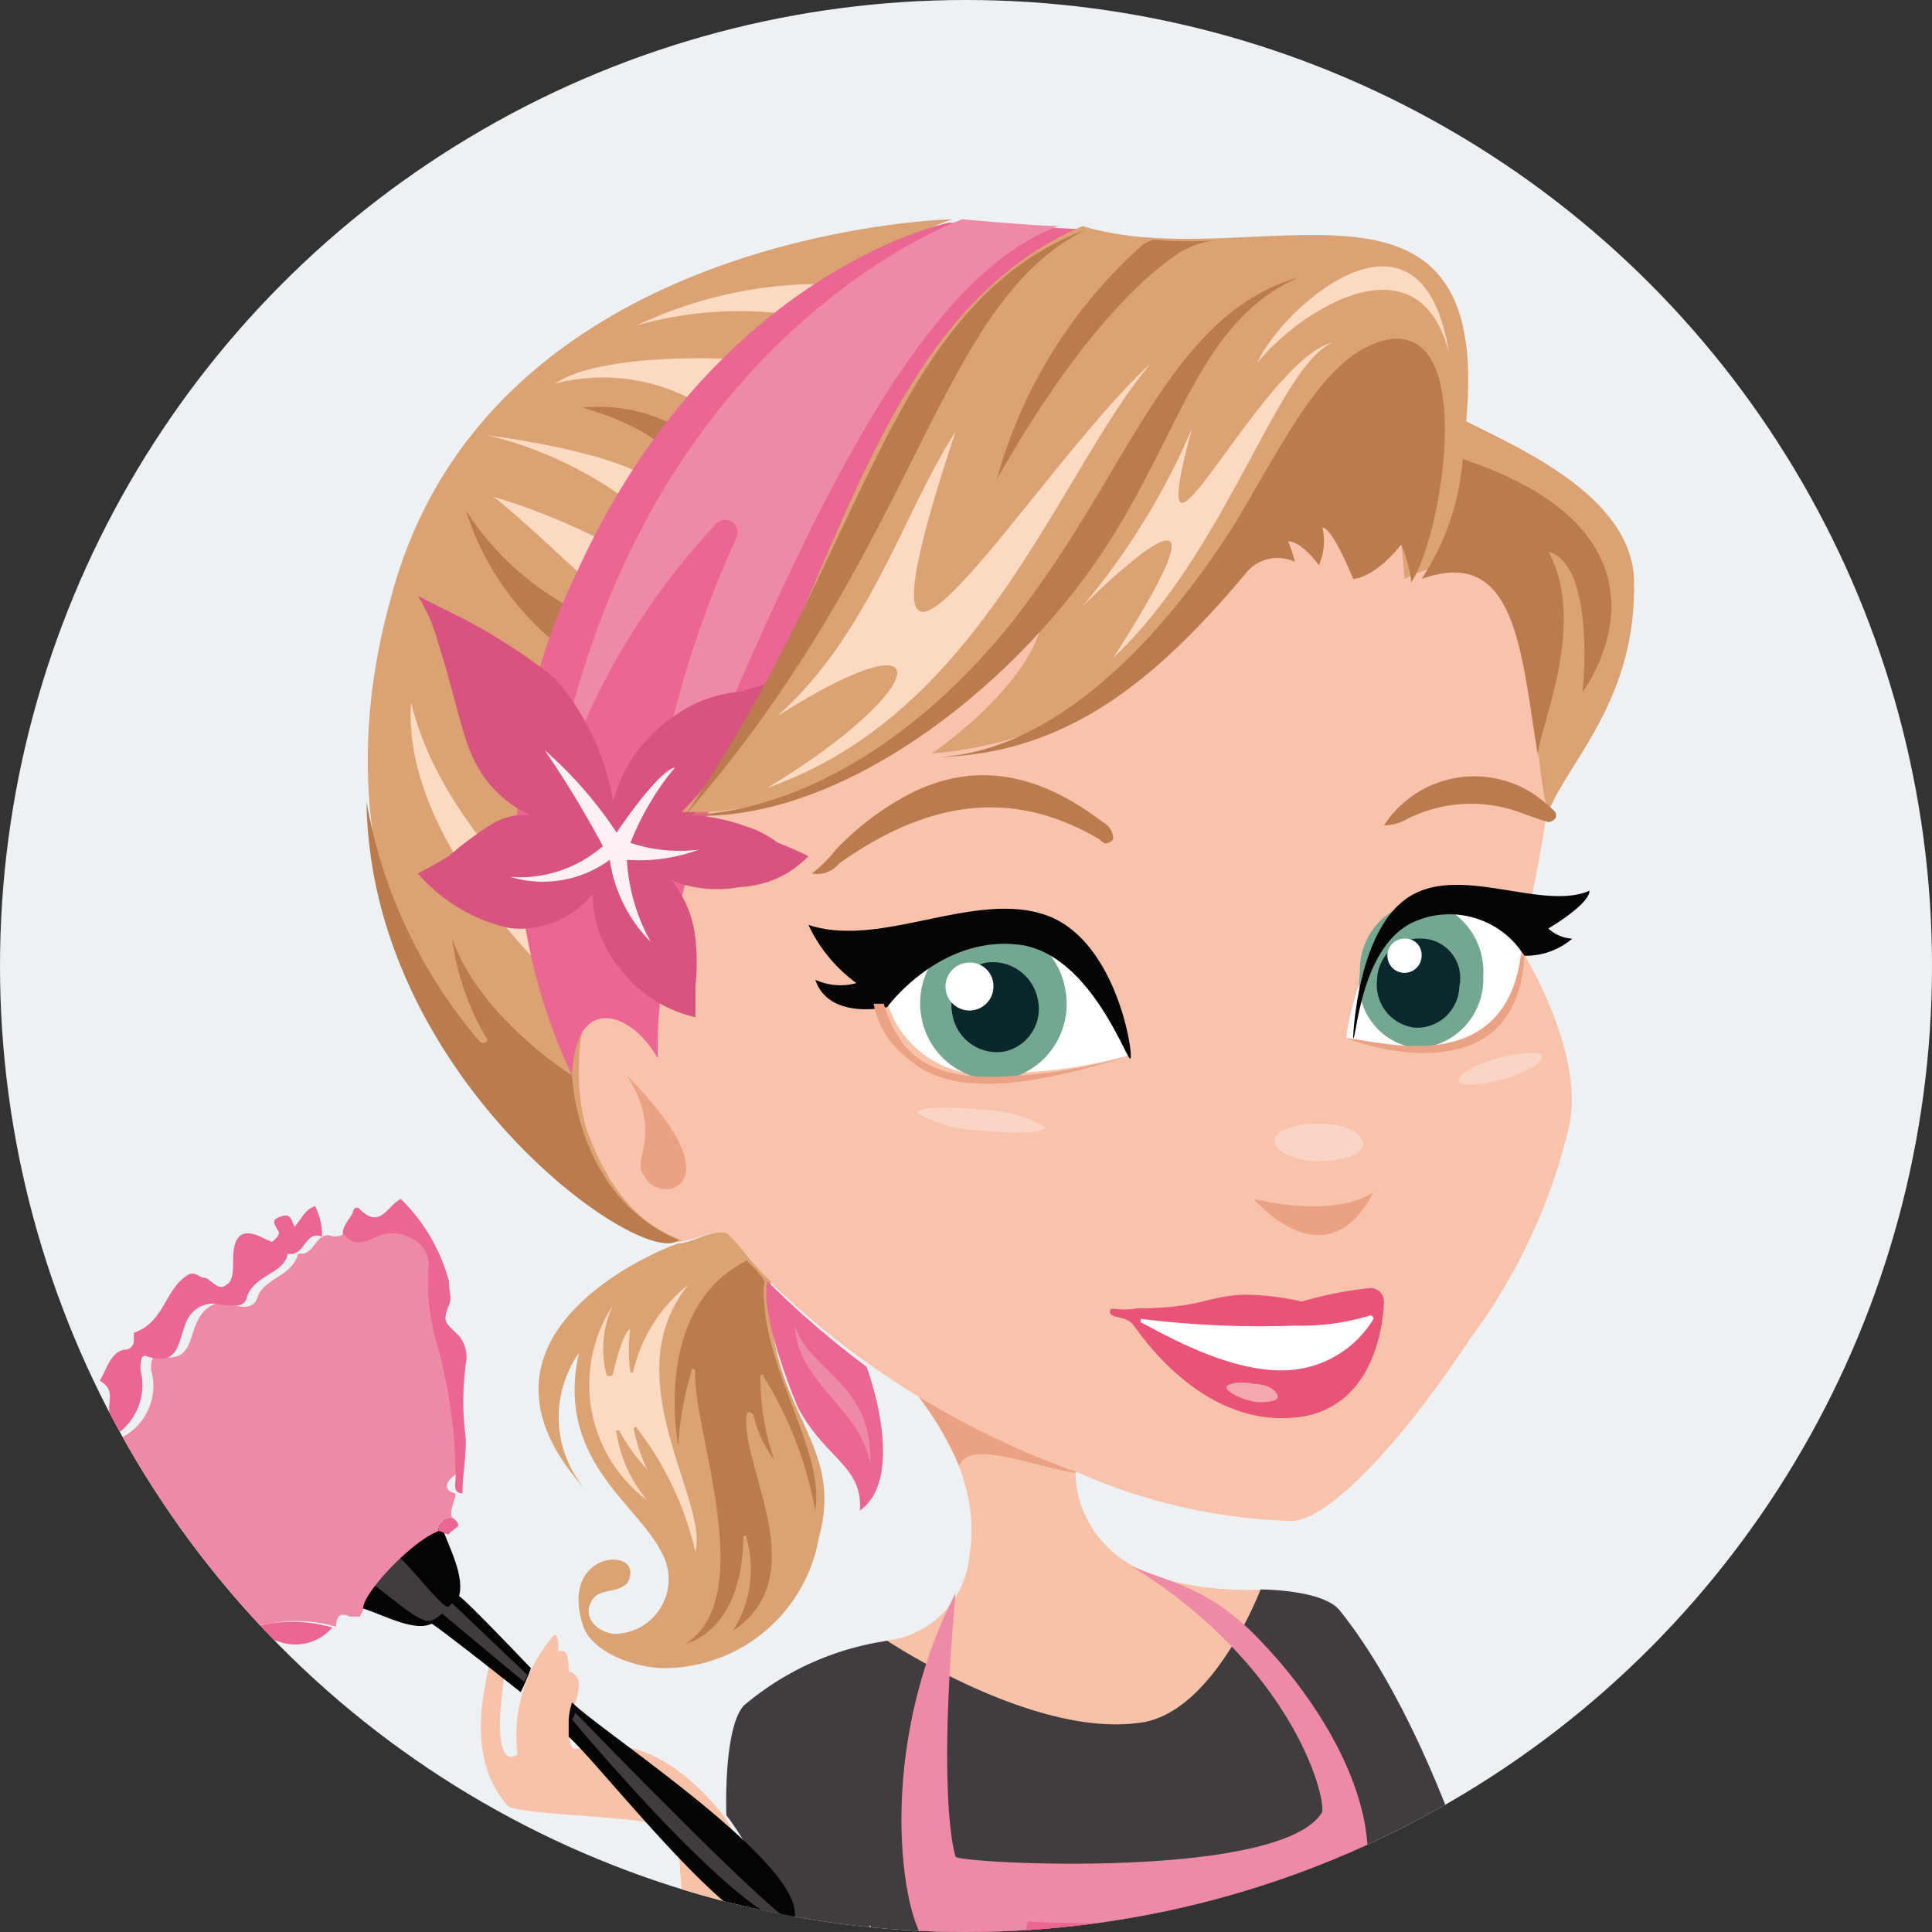 <svg xmlns="http://www.w3.org/2000/svg" xmlns:xlink="http://www.w3.org/1999/xlink" width="57" height="57" viewBox="0 0 57 57"><rect x="0" y="0" width="57" height="57" fill="#333333" stroke="none"/><defs><clipPath id="a"><circle cx="28.5" cy="28.5" r="28.5"></circle></clipPath></defs><g transform="translate(-15.4 -4.8)"><g transform="translate(15.4 4.8)"><circle cx="28.5" cy="28.5" r="28.5" fill="#edf1f4"></circle><g clip-path="url(#a)"><path d="M47.086,90.5c.1.4-.2,4.043-.2,5.356,0,1.213.606,4.346.505,4.851a3.141,3.141,0,0,1-3.234-.2c.1-2.021.707-2.729.606-4.447-.1-1.516-1.011-4.447-1.112-6.064C44.155,89.59,46.985,89.995,47.086,90.5Zm.91.2c-.1.505-.2,2.223-.4,3.739-.1.809-.606,1.415-.606,2.122.505,2.021,4.144,3.335,4.649,2.83s-1.92-1.92-2.122-3.234c-.1-.91,1.314-2.527,2.324-6.064,0-.505-3.234-.1-3.537.1S47.894,89.893,48,90.7Zm5.963-20.718c.2.4.2,3.133,1.314,2.324.2.3.1,1.011.3,1.314s-.1.707-.2.91c-.3.3-2.426-4.144-2.426-4.144l-.1-.707s4.043-9.9,6.468-7.883C62.144,64.425,54.464,69.681,53.958,69.984ZM40.416,66.346a47.99,47.99,0,0,0-3.739-8.388c-2.527-3.234-4.447-1.819-4.548-2.122-.3-.606.2-1.314.2-1.819,0-.2-.1-.4-.3-.4,0-.3,0-.707-.3-.606,0-.1,0-.707-.2-.4a4.523,4.523,0,0,0-1.011,3.436s-.809.707-.4-2.223c0-.2-.1-.809-.4-.606-.1.707-.809,2.83.505,4.346.3.3,4.447.3,4.952.707.2.2.2,6.872,1.819,9.1C38.192,69.377,40.719,69.175,40.416,66.346Z" transform="translate(-15.251 -4.292)" fill="#f8c2a8"></path></g><g clip-path="url(#a)"><path d="M46.86,47.523a3.183,3.183,0,0,0,1.213,2.729c1.516,1.213,4.346,1.011,4.346,1.011s-.3,3.941-3.537,4.346a8.158,8.158,0,0,1-7.681-2.83,2.762,2.762,0,0,0,2.527-2.527c.4-2.426-1.314-4.447-1.718-4.952C43.828,46.311,46.86,47.523,46.86,47.523Z" transform="translate(-15.126 -4.369)" fill="#f8c2a8"></path></g><g clip-path="url(#a)"><path d="M46.851,47.827C47.154,47.523,42,45.3,42,45.3a9.577,9.577,0,0,1,1.415,2.324C43.718,46.816,45.537,47.624,46.851,47.827Z" transform="translate(-15.117 -4.369)" fill="#eba284"></path></g><g clip-path="url(#a)"><path d="M36.665,41.133a25.284,25.284,0,0,0,10.41,6.973,16.665,16.665,0,0,0,6.266,1.415c1.112,0,3.335-2.426,5.255-5.356A17.028,17.028,0,0,0,61.527,37.9c.505-2.223-1.415-5.255-1.415-5.255s.707-3.234.809-4.447c.1-1.718,0-7.378,0-7.378L48.085,19,30.5,29.612l1.314,6.266s.2,3.537,2.527,5.154C35.452,41.739,36.059,40.729,36.665,41.133Z" transform="translate(-15.239 -4.649)" fill="#f8c3aa"></path></g><g clip-path="url(#a)"><path d="M33.7,36.2c3.436,3.436.809,3.84.505,2.931C33.8,38.727,34.812,37.918,33.7,36.2Z" transform="translate(-15.205 -4.466)" fill="#eba284"></path></g><g clip-path="url(#a)"><path d="M45.939,37.706c0,.2-.91.2-1.92.1A3.8,3.8,0,0,1,42.2,37.3c0-.2.91-.2,1.92-.1A3.8,3.8,0,0,1,45.939,37.706Z" transform="translate(-15.115 -4.456)" fill="#fad4c5"></path></g><g clip-path="url(#a)"><path d="M60.426,35.6c.1.2-.4.505-1.112.707s-1.213.2-1.314.1c-.1-.2.4-.505,1.112-.707S60.325,35.5,60.426,35.6Z" transform="translate(-14.947 -4.473)" fill="#fad4c5"></path></g><g clip-path="url(#a)"><path d="M47.8,43.107c0,.2.505.1.707.4.707,1.011,2.324,2.83,4.548,2.729,2.83-.1,2.83-3.436,2.83-3.436a.4.4,0,0,0-.4-.4,11.377,11.377,0,0,0-2.021.4,7.648,7.648,0,0,0-1.617-.2c-1.112,0-1.314.4-3.234.4C48,43.107,47.8,42.905,47.8,43.107Z" transform="translate(-15.055 -4.4)" fill="#e95378"></path></g><g clip-path="url(#a)"><path d="M55.471,43.2a.1.1,0,0,1,.1.1,3.15,3.15,0,0,1-2.527,1.516c-1.718.1-3.739-1.112-4.346-1.415v-.1a28.59,28.59,0,0,0,4.548.2A6.913,6.913,0,0,0,55.471,43.2Z" transform="translate(-15.046 -4.391)" fill="#fff"></path></g><g clip-path="url(#a)"><path d="M52.716,45.6c0,.1-.4.2-.809.1s-.707-.3-.707-.4.4-.2.809-.1C52.413,45.2,52.716,45.4,52.716,45.6Z" transform="translate(-15.019 -4.371)" fill="#f4a8ae"></path></g><g clip-path="url(#a)"><path d="M55.537,39.6c-1.415,2.729-3.537.2-3.537.2S54.324,40.409,55.537,39.6Z" transform="translate(-15.011 -4.43)" fill="#eba284"></path></g><g clip-path="url(#a)"><path d="M55.228,38.206c0,.3-.606.505-1.314.505s-1.314-.3-1.314-.606.606-.505,1.314-.505C54.722,37.6,55.228,37.9,55.228,38.206Z" transform="translate(-15.004 -4.451)" fill="#fad4c5"></path></g><g clip-path="url(#a)"><path d="M54.7,35.14s.3-2.83,1.92-3.537a2.375,2.375,0,0,1,3.234,1.011s-.1,2.021-1.516,2.628A7.421,7.421,0,0,1,54.7,35.14Z" transform="translate(-14.982 -4.518)" fill="#fff"></path></g><g clip-path="url(#a)"><path d="M48.477,35.642S47.163,32.1,44.939,31.7a3.075,3.075,0,0,0-3.739,1.92,2.994,2.994,0,0,0,2.324,2.527A14.96,14.96,0,0,0,48.477,35.642Z" transform="translate(-15.126 -4.515)" fill="#fff"></path></g><g clip-path="url(#a)"><path d="M58.738,33.323a2.036,2.036,0,0,1-1.92,2.122A1.921,1.921,0,0,1,55.1,33.222,2.036,2.036,0,0,1,57.02,31.1,2.119,2.119,0,0,1,58.738,33.323Z" transform="translate(-14.978 -4.52)" fill="#74a791"></path></g><g clip-path="url(#a)"><path d="M46.545,33.719a2.269,2.269,0,0,1-1.718,2.628A2.238,2.238,0,0,1,42.3,34.528,2.269,2.269,0,0,1,44.018,31.9,2.184,2.184,0,0,1,46.545,33.719Z" transform="translate(-15.114 -4.512)" fill="#74a791"></path></g><g clip-path="url(#a)"><path d="M58.026,33.615a1.247,1.247,0,0,1-1.314,1.213A1.271,1.271,0,0,1,55.6,33.413,1.247,1.247,0,0,1,56.914,32.2,1.162,1.162,0,0,1,58.026,33.615Z" transform="translate(-14.972 -4.509)" fill="#0b282c"></path></g><g clip-path="url(#a)"><path d="M45.727,34.012a1.285,1.285,0,0,1-1.011,1.516A1.333,1.333,0,0,1,43.2,34.416,1.285,1.285,0,0,1,44.211,32.9,1.355,1.355,0,0,1,45.727,34.012Z" transform="translate(-15.104 -4.501)" fill="#0a272a"></path></g><g clip-path="url(#a)"><path d="M39,31.812c2.122.707,4.851-1.011,6.973-.3S48.6,35.653,48.5,35.754s-1.112-2.931-3.133-3.335c-2.426-.4-4.043,1.819-4.043,1.819s-1.718.4-2.122-.809a1.756,1.756,0,0,0,1.213.1A4.466,4.466,0,0,1,39,31.812Zm17.888-.1a2.6,2.6,0,0,1,3.234,1.011,2.12,2.12,0,0,0,1.415-.505,1.116,1.116,0,0,1-.707-.3s1.213-.707,1.213-1.112c-1.415.606-3.84-.809-5.356.2s-1.617,4.144-1.617,4.144C55.17,35.249,55.271,32.419,56.888,31.711Z" transform="translate(-15.149 -4.525)" fill="#040405"></path></g><g clip-path="url(#a)"><path d="M56.911,32.705a.505.505,0,1,1-.505-.505A.477.477,0,0,1,56.911,32.705Z" transform="translate(-14.969 -4.508)" fill="#fff"></path></g><g clip-path="url(#a)"><path d="M44.415,33.607a.707.707,0,1,1-.707-.707A.691.691,0,0,1,44.415,33.607Z" transform="translate(-15.106 -4.501)" fill="#fff"></path></g><g clip-path="url(#a)"><path d="M54.7,35.126c1.011.1,4.649,1.213,5.154-2.426h.1C59.753,36.743,55.407,35.429,54.7,35.126Z" transform="translate(-14.982 -4.503)" fill="#eba284"></path></g><g clip-path="url(#a)"><path d="M48.48,35.616a14.614,14.614,0,0,1-3.335.606c-2.324.2-3.436-.4-3.941-2.122h-.3a2.61,2.61,0,0,0,1.011,1.617C42.921,36.627,44.74,36.829,48.48,35.616Z" transform="translate(-15.129 -4.488)" fill="#eba284"></path></g><g clip-path="url(#a)"><path d="M52.373,51.2s1.819,0,2.324.606c2.931,3.638,4.649,10.309,4.649,10.309s-.91-1.011-2.83.91a4.152,4.152,0,0,1-1.314-2.83c-2.729,2.527-3.84,6.771-3.638,7.681,1.718,2.324,7.58,12.936,8.388,18.7a7.028,7.028,0,0,1-2.931,1.617,2.347,2.347,0,0,1-.3.91c-4.245,2.324-13.846,1.819-17.383.1a2.975,2.975,0,0,1-.3-.91A15.464,15.464,0,0,1,35.9,86.673c2.223-11.824,8.388-17.888,8.287-20.011s-2.83-4.245-3.335-5.559c-.3.91-.2,4.447-.4,5.255-2.324-6.771-3.84-8.489-3.84-8.489s-.1-2.527.505-3.234a8.386,8.386,0,0,1,4.245-1.92s4.245,2.83,7.378,2.426C50.959,54.939,52.373,51.2,52.373,51.2Z" transform="translate(-15.182 -4.306)" fill="#413c40"></path></g><g clip-path="url(#a)"><path d="M48.5,50.5c1.112.505,2.324.606,3.84,2.223,2.628,2.729,4.952,7.378,1.213,9.8a8.3,8.3,0,0,0-1.112,2.729,11.457,11.457,0,0,0-.707,2.628c.1,1.617,3.84,6.67,5.761,17.989-3.537,2.83-13.947,3.638-18.7,0a67.009,67.009,0,0,1,1.617-7.58c1.617-5.66,4.447-10.309,4.245-11.117h-.707v-.707s.707.1.809-.1c-.4-1.92-1.617-2.83-2.527-5.154-.606-1.415-1.011-5.761,1.112-9.9-.505,5.66-.1,7.479,0,7.782.1.2,9.6.707,10.814-1.314C54.263,57.271,53.252,53.431,48.5,50.5Z" transform="translate(-15.151 -4.314)" fill="#ef8aa6"></path></g><g clip-path="url(#a)"><path d="M45.464,60.9s1.92.1,3.739,0c1.92-.1,4.043-.3,4.043-.3a4.225,4.225,0,0,1-.91,2.527A5.043,5.043,0,0,1,48.7,64.238a4.11,4.11,0,0,1-2.527-.505A3.242,3.242,0,0,1,45.464,60.9ZM48.7,67.776a4.229,4.229,0,0,0,2.426-.809,6.912,6.912,0,0,1-2.426.2,19.084,19.084,0,0,1-2.83-.2A6.627,6.627,0,0,0,48.7,67.776ZM46.171,69.19C42.028,74.648,39.4,85.765,39.4,86.068a11.1,11.1,0,0,0,3.84,1.516C43.24,87.382,43.443,77.377,46.171,69.19Zm7.984,18.09a12.125,12.125,0,0,0,2.83-1.213S54.56,75.153,49.911,69.089C52.842,76.467,54.155,87.281,54.155,87.281ZM47.384,69.393c-.707,1.415-1.718,9.3-1.314,10.511.2.91,1.011.707,1.112,0C47.182,78.994,47.182,73.233,47.384,69.393Zm2.122,13.745c0,1.92,1.314,3.234,1.617,2.021.1-.505.3-9.4-2.729-15.059A122.564,122.564,0,0,1,49.506,83.137Z" transform="translate(-15.145 -4.206)" fill="#eb6692"></path></g><g clip-path="url(#a)"><path d="M38.636,61.124c-.91,1.415-5.457-4.548-6.569-5.559v-.505a2.056,2.056,0,0,1,.1-.505C33.078,55.465,39.647,59.71,38.636,61.124Zm-7.681-7.58c-.1-.1-2.021-2.122-2.122-2.122.2-.707-.505-1.819-.505-2.122a3.3,3.3,0,0,0-1.516,1.011A3.824,3.824,0,0,0,25.7,51.726c.505,0,1.718.809,2.324.505.2.1,2.628,2.021,2.628,2.021A6.73,6.73,0,0,0,30.955,53.545Z" transform="translate(-15.29 -4.327)" fill="#040405"></path></g><g clip-path="url(#a)"><path d="M26.2,51.009a8.874,8.874,0,0,1,.707-.809c.2-.1,1.415,1.617,1.617,1.516l.1-.1,2.223,2.122-.1.2-2.426-2.021s-.2.2-.3.2C27.716,52.322,26.6,51.211,26.2,51.009Z" transform="translate(-15.285 -4.317)" fill="#413c40"></path></g><g clip-path="url(#a)"><path d="M32.1,55s4.952,5.963,6.569,6.064C37.557,60.359,32.2,54.8,32.2,54.8Z" transform="translate(-15.222 -4.268)" fill="#413c40"></path></g><g clip-path="url(#a)"><path d="M28.823,48.482c0,.2-.2.505-.1.707a.37.37,0,0,0-.4.4c-.809.3-2.324,1.92-2.223,2.324l-.1.2h-.3c-.2-.1-.4-.1-.4.3h0a4.127,4.127,0,0,0-1.92-.1,6.776,6.776,0,0,1-2.021,0,3.848,3.848,0,0,0-1.617.3,2.6,2.6,0,0,1-2.122.1c-.2-.3-.2-.809-.505-1.112h.2c0-.505-.2-1.112.3-1.516a2.286,2.286,0,0,0,.809-2.324c0-.4.1-.809.505-.91a1.709,1.709,0,0,0,.91-2.021c0-.2,0-.4.2-.4.91.2.91-.4,1.112-.91s.606-.809,1.112-.606c.3.1.606.1.707-.2.2-.606,1.011-.606,1.213-1.314.505.1.505-.707,1.011-.505.2,0,.3,0,.4-.2.3.4.606.3,1.011.1.707-.3,1.617.2,1.516.91a6.676,6.676,0,0,0,.3,2.426,15.172,15.172,0,0,1,.505,3.739C28.52,48.078,28.419,48.381,28.823,48.482Z" transform="translate(-15.382 -4.418)" fill="#ef8aa6"></path></g><g clip-path="url(#a)"><path d="M24.888,40.912c-.505-.2-.505.606-1.011.505-.1.606-1.011.606-1.213,1.314-.1.3-.4.2-.707.2a.872.872,0,0,0-1.112.606c-.2.505-.2,1.213-1.112.91-.2-.1-.2.2-.2.4a1.773,1.773,0,0,1-.91,2.021,1.061,1.061,0,0,0-.505.91,2.5,2.5,0,0,1-.809,2.324c-.505.4-.2,1.011-.3,1.516h-.2a6.171,6.171,0,0,1-.3-1.314c0-.1.1-.2.1-.4,0-.4.1-.707.707-.606-.4-.4-.3-.91-.4-1.314a.709.709,0,0,1,.505-.809c.4-.1.4-.3.4-.606,0-.809.1-.809.809-.4-.1-.4.2-.707-.3-1.011.2-.3.3-.809.707-.91a.268.268,0,0,0,.3-.3v-.2c.91-.3.91-1.314,1.617-1.718.2-.1.3.1.505.1.2.1.4.4.606.2.2-.1.2-.4.2-.707,0-.809.3-1.011,1.011-.606.1,0,.1.1.2,0s.2-.2.1-.3c-.1-.2-.2-.3.1-.4s.3.1.4.3c.2-.2.3-.505.606-.606h0A1.846,1.846,0,0,1,24.888,40.912Zm4.245,5.963a8.19,8.19,0,0,1,0-2.223.975.975,0,0,0-.2-.809c-.4-.4-.505-.4-.3-.91.1-.2,0-.4,0-.707A5.329,5.329,0,0,0,27.213,39.8c-.4.2-.606.91-1.213.3-.1-.1-.2,0-.2.1-.1.2-.3.4-.3.606.3.4.606.3,1.011.1.707-.3,1.617.2,1.516.91a6.676,6.676,0,0,0,.3,2.426,15.172,15.172,0,0,1,.505,3.739c0,.2-.1.505.2.505C29.032,47.986,29.133,47.481,29.133,46.874Zm-11.016,6.67c.505,0,.809-.3,1.213-.4a9.176,9.176,0,0,1,2.324-.3c.606.1,1.213-.1,1.92,0a1.435,1.435,0,0,0,1.617-.4,4.127,4.127,0,0,0-1.92-.1,6.776,6.776,0,0,1-2.021,0,3.848,3.848,0,0,0-1.617.3,2.6,2.6,0,0,1-2.122.1C17.309,53.646,17.309,53.545,18.117,53.545ZM28.729,49.2a.37.37,0,0,0-.4.4c.1,0,.2.1.3.1C28.729,49.5,29.133,49.5,28.729,49.2Z" transform="translate(-15.388 -4.428)" fill="#eb6692"></path></g><g clip-path="url(#a)"><path d="M43.382,11.2s-13.745.3-16.574,11.218c-3.436,12.33,7.378,19.606,8.59,18.9-1.112-.4-2.122-1.314-2.83-3.335a6.235,6.235,0,0,1-.2-1.819,4.585,4.585,0,0,1,.1-1.011,17.86,17.86,0,0,1-.2-10.612C35.3,13.828,43.382,11.2,43.382,11.2Z" transform="translate(-15.286 -4.732)" fill="#dba273"></path></g><g clip-path="url(#a)"><path d="M38.719,14.01a11.12,11.12,0,0,0-4.649.3A12.577,12.577,0,0,1,39.932,13.1Zm-2.628,2.729L37.3,15.324s-4.144-.3-5.66.707A5.622,5.622,0,0,1,36.092,16.738Zm-1.516,2.223s-.606-.809-4.952-1.415a11.532,11.532,0,0,1,4.548,2.223Zm-1.112,1.92a18.825,18.825,0,0,0-3.638-1.516c.809.606,3.032,2.729,3.032,2.729ZM31.443,31.595S28.209,28.866,27.4,25.43c-.3,4.144,4.447,8.388,4.447,8.388Z" transform="translate(-15.272 -4.712)" fill="#fbdac1"></path></g><g clip-path="url(#a)"><path d="M35.095,18.115s-.505-.809-2.628-1.415a4.806,4.806,0,0,1,3.032.707Zm-2.426,4.75a8.386,8.386,0,0,1-3.638-3.133,8.236,8.236,0,0,0,3.234,4.346Zm-4.043,9.5A7.7,7.7,0,0,0,29.637,35.3c.1.1-.1.2-.2.1A14.785,14.785,0,0,1,26.1,28.323c.1,8.186,8.186,13.846,9.2,12.936-3.032-1.314-3.133-4.851-3.133-4.851S29.435,34.69,28.627,32.365Z" transform="translate(-15.286 -4.674)" fill="#ba7c4f"></path></g><g clip-path="url(#a)"><path d="M35.243,41.1c-1.112.4-6.67,2.931-2.729,7.277a3.3,3.3,0,0,1-.2-4.043c-.707,3.133,1.718,4.447,2.426,5.862a1.613,1.613,0,0,1-1.415,2.426c-.606-.1-.91-.606-.606-1.011.2-.4,1.112-.1,1.112-.809s-2.021-.505-1.415,1.516c.2.809,1.516,1.314,2.426,1.314a4.645,4.645,0,0,0,4.548-3.84c.809-2.931-1.617-3.739-1.415-7.58-.505-.4-1.011-1.213-1.314-1.415C36.153,40.7,35.648,41.1,35.243,41.1Z" transform="translate(-15.233 -4.417)" fill="#dba273"></path></g><g clip-path="url(#a)"><path d="M37.222,41.6c-2.83,1.415-2.021,5.457-2.021,5.457a9.333,9.333,0,0,1,.4-2.223c0-.1.1,0,.1,0-.1,1.718,1.92,6.67-.3,8.085,1.516-.505,1.718-2.324,1.718-3.133,0-.1.1-.1.1,0a3.415,3.415,0,0,1-.4,2.729c2.426-1.617.2-4.851.4-6.367,0-.1.1-.1.2,0a3.379,3.379,0,0,0,.606,1.314,7.558,7.558,0,0,1-.4-2.426c0-.1.1-.1.1,0a11.166,11.166,0,0,1,1.516,3.941c.3-1.819-1.617-4.245-1.516-6.67C37.829,42.206,37.526,41.9,37.222,41.6Z" transform="translate(-15.19 -4.408)" fill="#ba7c4f"></path></g><g clip-path="url(#a)"><path d="M35.531,42.3c-2.223,2.729.606,6.367.2,7.883a9.366,9.366,0,0,0-1.718-3.638c0-.1-.1,0-.1,0a4.983,4.983,0,0,0,.4,1.213,5.709,5.709,0,0,1-.809-1.112c0-.1-.2,0-.1,0a4.013,4.013,0,0,0,.91,2.021,4.268,4.268,0,0,1-1.011-5.761,3.02,3.02,0,0,0-.2,2.021c0,.1.2.1.2,0,.1-.4.3-1.213.505-1.314a4.851,4.851,0,0,0,0,1.213c0,.1.1.1.1,0A4.57,4.57,0,0,1,35.531,42.3Z" transform="translate(-15.217 -4.401)" fill="#fbdac1"></path></g><g clip-path="url(#a)"><path d="M47.276,11.5a15.669,15.669,0,0,0-6.165,7.176c-1.516,3.335-1.718,4.346-2.628,6.266-.505,1.213-1.819,2.426-2.223,3.436-1.718,4.75-1.617,6.67-1.617,7.58-.707-1.314-2.426-2.021-2.527.505a17.092,17.092,0,0,1,.1-14.755C36.26,12.715,43.234,11.3,43.234,11.3Z" transform="translate(-15.239 -4.731)" fill="#eb6692"></path></g><g clip-path="url(#a)"><path d="M43.629,11.2S33.522,14.737,31.4,29.088a20.985,20.985,0,0,1,4.952-8.894.367.367,0,0,1,.606.4A30.668,30.668,0,0,0,34.23,31.413c3.638-8.287,7.277-18.192,12.229-20.011C45.751,11.4,43.629,11.2,43.629,11.2Z" transform="translate(-15.23 -4.732)" fill="#ef8aa6"></path></g><g clip-path="url(#a)"><path d="M33.361,28.264a7.435,7.435,0,0,0-1.718-3.638,16.855,16.855,0,0,0-2.628-1.718L27.6,22.2a5.03,5.03,0,0,1,.606,1.415c.4,1.213.707,2.729,1.011,3.335a3.375,3.375,0,0,0,1.718,1.718,1.829,1.829,0,0,0-1.213.3,9.482,9.482,0,0,0-1.213.91c-.505.3-.91.505-.91.505A4.953,4.953,0,0,0,30.329,32a2.754,2.754,0,0,0,2.426-1.011,3.457,3.457,0,0,0,.91,2.324,3.832,3.832,0,0,0,2.122,1.314v-.91a6.6,6.6,0,0,0,0-1.415,3.29,3.29,0,0,0-.707-1.718,3.542,3.542,0,0,0,2.021.2,2.955,2.955,0,0,0,2.021-.91s-.4-.2-.91-.4a3.161,3.161,0,0,0-1.011-.505,5.306,5.306,0,0,0-1.516-.3A4.15,4.15,0,0,0,37,27.253a10.2,10.2,0,0,0,.707-1.516l.505-1.011a10.338,10.338,0,0,0-1.112.3,3.742,3.742,0,0,0-1.92.707A4.365,4.365,0,0,0,33.361,28.264Z" transform="translate(-15.27 -4.615)" fill="#d8537f"></path></g><g clip-path="url(#a)"><path d="M31.311,26.7a30.208,30.208,0,0,1,1.718,2.83,3.734,3.734,0,0,1-2.729.91,3.338,3.338,0,0,0,2.931-.505,4.325,4.325,0,0,0,1.213,2.426,5.588,5.588,0,0,1-.707-2.426,5.072,5.072,0,0,0,2.122-.3,4.652,4.652,0,0,1-2.021-.2,8.271,8.271,0,0,1,1.314-2.223c-.505.1-1.718,1.92-1.718,1.92A12.049,12.049,0,0,0,31.311,26.7Z" transform="translate(-15.241 -4.567)" fill="#fdf1f4"></path></g><g clip-path="url(#a)"><path d="M37.8,42.2c-.2.91.606,3.032.91,3.739.809,1.516,1.92,1.718,1.819,3.032,1.415-1.011.2-4.245.2-4.245A27.14,27.14,0,0,1,37.8,42.2Z" transform="translate(-15.162 -4.402)" fill="#eb6692"></path></g><g clip-path="url(#a)"><path d="M38.6,43.5c.1,1.718,1.92,2.426,2.223,4.043C40.924,45.218,39,44.814,38.6,43.5Z" transform="translate(-15.153 -4.388)" fill="#ef8aa6"></path></g><g clip-path="url(#a)"><path d="M60.869,28.682c.606-1.516,2.628-3.335,2.527-6.872-.1-2.426-3.335-3.84-4.952-4.649.809-8.388-6.367-4.245-11.319-5.761C40.252,14.331,39.646,24.437,35.3,28.682c.505,0,4.649.505,10.612-5.559-.2,1.112-1.516,2.628-3.234,3.84,4.346-.4,7.984-2.628,11.319-10.106,1.314-2.931,2.426,1.617,2.628,4.952C60.768,19.687,60.263,26.964,60.869,28.682Z" transform="translate(-15.188 -4.73)" fill="#dba273"></path></g><g clip-path="url(#a)"><path d="M60.424,28.006a4.726,4.726,0,0,1,.606.505c.1.2-.1.3-.2.3-.4-.1-.809-.3-1.213-.4a4.186,4.186,0,0,0-2.931.3,1.461,1.461,0,0,1-.707.2A3.181,3.181,0,0,1,60.424,28.006ZM39.1,30.331a.838.838,0,0,0,.809-.3c2.426-1.718,4.952-2.324,7.681-.707.1.1.2.2.4,0a.556.556,0,0,0-.3-.505c-1.718-1.314-3.638-1.92-5.761-.809a8.429,8.429,0,0,0-2.122,1.617A4.03,4.03,0,0,1,39.1,30.331Z" transform="translate(-15.148 -4.559)" fill="#ba7c4f"></path></g><g clip-path="url(#a)"><path d="M42.8,27.03c3.739-.2,6.973-4.043,8.793-6.973C53.21,17.328,54.321,15,56.14,14.7c2.527-.3,1.516,5.761.606,7.176a3.67,3.67,0,0,0-.3-1.112c-.809,1.011-1.415,1.011-1.415,1.011s-.606-1.516-.91-1.516a1.764,1.764,0,0,1-.1,1.112s-.505-.707-.91-.707a3.975,3.975,0,0,1,.2.606,1.194,1.194,0,0,0-1.415.3C49.268,24.705,46.64,26.929,42.8,27.03Z" transform="translate(-15.108 -4.695)" fill="#ba7c4f"></path></g><g clip-path="url(#a)"><path d="M56.9,21.737A7.438,7.438,0,0,0,58.113,18.2c6.973,2.324,3.537,6.872,3.537,6.872s.4-3.739-1.011-4.144c1.213,2.223-.4,5.457-.3,6.064C59.831,23.961,59.73,20.727,56.9,21.737Z" transform="translate(-14.958 -4.657)" fill="#ba7c4f"></path></g><g clip-path="url(#a)"><path d="M53.49,12.9c-2.931,1.314-3.436,4.548-5.761,8.085C44.9,25.23,39.746,29.07,35.4,28.767c3.941-.1,7.883-3.032,10.511-6.872C48.639,18.054,49.953,13.911,53.49,12.9Z" transform="translate(-15.187 -4.714)" fill="#ba7c4f"></path></g><g clip-path="url(#a)"><path d="M47.224,11.5C41.363,13.723,40.756,21,35.4,28.782,42.373,20.8,42.778,13.723,47.224,11.5Z" transform="translate(-15.187 -4.729)" fill="#ba7c4f"></path></g><g clip-path="url(#a)"><path d="M51.17,11.8a2.64,2.64,0,0,0-1.314.4c-1.213.809-3.133,2.729-5.356,6.67A14.333,14.333,0,0,1,48.745,12a.766.766,0,0,1,.4-.2A11.605,11.605,0,0,0,51.17,11.8Z" transform="translate(-15.09 -4.726)" fill="#ba7c4f"></path></g><g clip-path="url(#a)"><path d="M54.378,14.8c-1.617.707-3.133,6.165-6.468,9.3,4.346-6.771-.91-1.516-.91-1.516a20.9,20.9,0,0,0,3.234-5.255C48.617,23.289,52.255,15.305,54.378,14.8Z" transform="translate(-15.064 -4.694)" fill="#fbdac1"></path></g><g clip-path="url(#a)"><path d="M57.76,15.127c-.91-3.537-4.447-1.213-5.66.3C52.807,13.813,56.951,10.074,57.76,15.127Z" transform="translate(-15.01 -4.717)" fill="#fbdac1"></path></g><g clip-path="url(#a)"><path d="M49.119,15.4C46.39,18.634,44.167,25.709,37.8,27.932c4.851-2.931,5.255-5.255.3-2.122,2.729-2.426,3.739-6.064,5.255-8.388C39.518,28.943,45.582,18.634,49.119,15.4Z" transform="translate(-15.162 -4.687)" fill="#fbdac1"></path></g></g></g></svg>